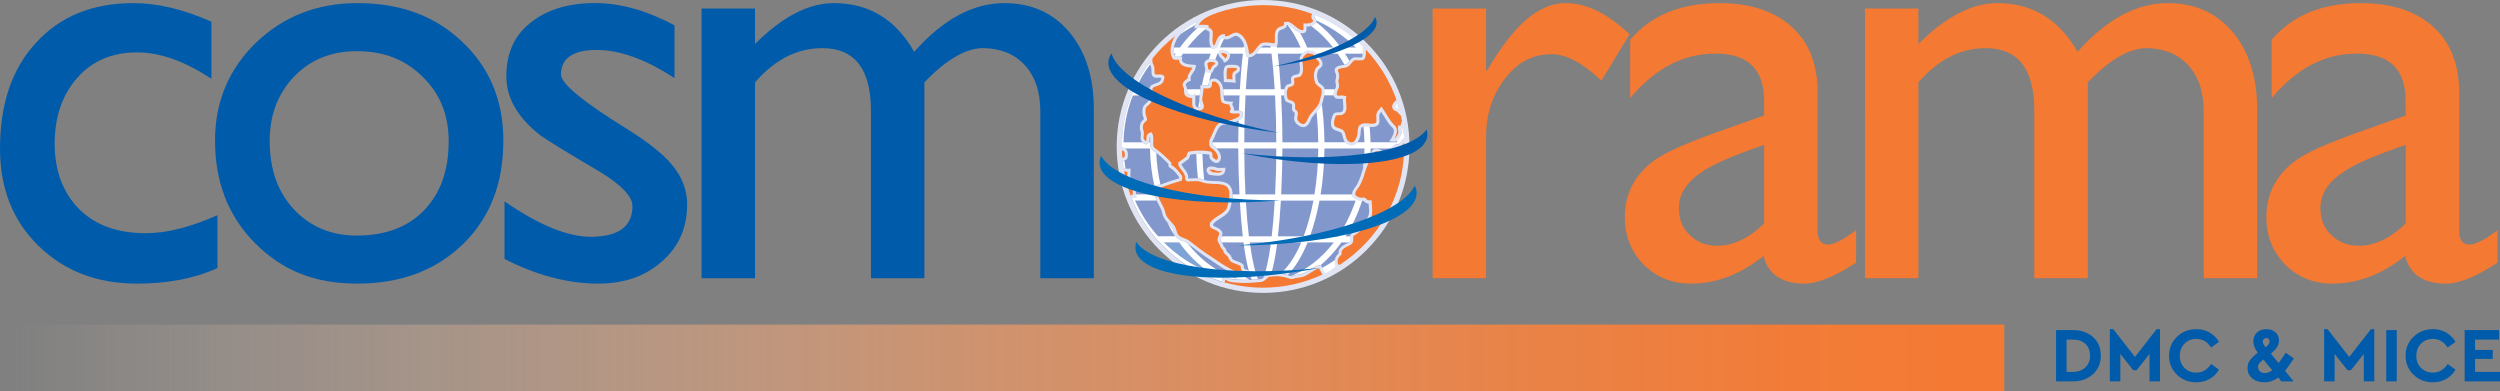<?xml version="1.0" encoding="UTF-8"?> <svg xmlns="http://www.w3.org/2000/svg" xmlns:xlink="http://www.w3.org/1999/xlink" id="Layer_2" data-name="Layer 2" viewBox="0 0 1036.49 162.24"><rect x="0" y="0" width="1036.49" height="162.24" fill="#808080" stroke="none"/><defs><linearGradient id="linear-gradient" x1="2.67" y1="148.41" x2="830.96" y2="148.41" gradientUnits="userSpaceOnUse"><stop offset="0" stop-color="#fee2cc" stop-opacity="0"></stop><stop offset=".13" stop-color="#fbccac" stop-opacity=".2"></stop><stop offset=".31" stop-color="#f9b387" stop-opacity=".44"></stop><stop offset=".47" stop-color="#f79e69" stop-opacity=".64"></stop><stop offset=".63" stop-color="#f68e51" stop-opacity=".8"></stop><stop offset=".77" stop-color="#f48240" stop-opacity=".91"></stop><stop offset=".9" stop-color="#f47b35" stop-opacity=".98"></stop><stop offset="1" stop-color="#f47932"></stop></linearGradient></defs><g id="Layer_1-2" data-name="Layer 1"><g><g><path d="M566.6,17.79c-11.47-11.47-26.71-17.79-42.92-17.79-33.48,0-60.71,27.24-60.71,60.71,0,16.21,6.32,31.46,17.78,42.92,11.47,11.48,26.71,17.8,42.93,17.8s31.45-6.32,42.92-17.8c11.46-11.46,17.77-26.71,17.77-42.92s-6.32-31.46-17.77-42.92Z" style="fill: #e1e4f3;"></path><path d="M578.95,41.35c-.14.19-.34.38-.53.58-.74.76-1.66,1.69-1.01,3.16l.02.05.02.05c.31.47.8.68,1.22.86.3.12.58.24.67.41.38.47.72.8,1.03,1.09.17.17.31.31.46.47.14.71.29,1.43.43,2.15-.05.12-.1.24-.14.37-.17.44-.34.92-.41,1.48h-.94l-.1.5c-.1.52-.05,1.03,0,1.54.07.64.14,1.19-.12,1.65-.26.3-.46.6-.6.89-.22.41-.34.62-.62.78-.05.01-.1.01-.14.02.84-1.51,1.83-4.06-.24-5.67l.05.05c-1.27-1.28-2.15-2.71-3.07-4.24-.53-.88-1.08-1.78-1.72-2.65l-.54-.73-.5.76c-.14.2-.31.4-.5.6-.31.36-.67.72-.84,1.24-.31.76-.26,1.66-.19,2.45.05.73.1,1.43-.23,1.69-.71.53-1.77.42-2.89.31-1.06-.11-2.16-.22-3.1.24-1.42.56-1.49,2.02-1.56,3.19-.02.64-.05,1.28-.25,1.81.01-.01-.11.24-.11.24-.35.91-.72,1.85-1.44,2.14l-.05.02-.07.04c-.34.23-1.1.13-1.61-.22l-.05-.02-.05-.02c-.77-.32-1.03-1.31-1.3-2.37-.14-.52-.29-1.04-.49-1.53-.42-.98-1.48-1.32-2.39-1.62-.83-.26-1.61-.52-1.83-1.1-.36-1.06.02-2.79.6-3.93.12-.28.46-.31,1.22-.32.53-.01,1.1-.01,1.61-.22,1.83-.91,1.63-2.93,1.49-4.71-.1-.82-.17-1.67-.04-2.32l.11-.54-.53-.18c-.7-.23-1.44-.2-2.09-.17-.48.01-1.1.05-1.25-.1-.29-.29-.12-1.57.5-2.62.5-.83.34-1.72.19-2.44-.1-.42-.17-.83-.11-1.14v.07c.47-1.48.4-2.83-.23-3.96,0-.06,0-.12-.02-.19,0-.08-.02-.22-.02-.31.55-.49,1.27-.61,2.14-.74.48-.07.98-.14,1.49-.29.94-.31,1.54-1.07,2.07-1.73.36-.44.7-.86,1.06-1.09.36-.18,1.06-.13,1.71-.08,1.03.07,2.19.16,2.74-.76l.02-.04v-.05c.46-1.04.43-2.32.43-3.55,5.69,6.05,9.97,13.1,12.63,20.75Z" style="fill: #f47932;"></path><path d="M543.98,5.78c-.31.55-.41,1.22-.19,1.84l.02.08.05.07c.07.11.14.2.22.3.28.4.37.58.36.73-.86.94-2.04.94-3.43.94h-.62v.64c0,.22,0,.47.02.72.02.37.05,1.02-.02,1.28-1,.37-1.97-.32-3.41-1.51-.77-.64-1.57-1.3-2.46-1.71-.44-.22-.89-.14-1.21-.1-.12.02-.23.05-.31.05h-.7l.06.7c.07.67-.18.84-1.18,1.16-.67.22-1.43.47-1.89,1.16-.84,1.27-.79,2.58-.74,3.84.02.68.04,1.33-.07,1.97-.53-.02-1.08-.08-1.61-.16-1.47-.19-2.97-.4-4.13.28-.79.53-1.38,1.33-1.95,2.1-1.01,1.37-1.73,2.23-2.88,2.28-.41-2.95-1.11-7.04-4.29-8.63-1.33-.66-2.44-.04-3.4.53-.55.31-1.06.6-1.59.67-.23,0-.69,0-.77-.1,0-.01-.02-.05-.02-.11v-.71l-.7.07c-1.93.22-2.61,2.05-3.14,3.53-.1.29-.2.55-.31.79-.16.22-.37.34-.52.37-.58-1.03-.51-2.26-.43-3.55.05-.74.1-1.5.02-2.26v-.07s-.03-.07-.03-.07c-.25-.76-1.03-1.24-1.66-1.5v-.96l-.55-.07c-1.04-.16-2.08-.11-3.07-.06-.16.01-.31.01-.47.01,1.1-2.09,3.3-3.24,5.59-4.26,6.65-2.56,13.77-3.92,21.12-3.92s13.88,1.24,20.3,3.61Z" style="fill: #f47932;"></path><path d="M482.27,19.31c1.57-1.57,3.22-3.04,4.93-4.4-2.08,3.39-2.48,6.87-1.06,9.31.32.65,1.27.61,2.48.55h.16c.04.61.23,1.15.6,1.6,1.08,1.35,3.31,1.55,4.97,1.69-.18.5-.49.96-.82,1.44-.59.85-1.24,1.8-1.18,3.11-.89.44-1.69,1.25-1.94,2.04-.17.54-.1,1.06.2,1.47.3.44.3.92.3,1.49,0,.66,0,1.42.56,2.11l.05.06.06.05c.78.59,1.72.86,2.7.83v2.77c.13.84.53,1.51,1.18,1.93.71.46,1.63.55,2.59.28.55-.18.79-.5.91-.74.35-.71.05-1.59-.22-2.37-.1-.29-.2-.58-.25-.79-.08-.91.06-1.8.22-2.73.13-.77.25-1.55.25-2.4.12,0,.25.01.37.01.7.05,1.43.1,2.08-.06h.04s.04-.02.04-.02c1-.41.99-1.37.98-1.95,0-.16,0-.38.02-.47l.07-.05.07-.11c.04-.06.2-.16.5-.18.41-.05.85.07,1.06.28l.04.05.05.02c1.54,1.07,1.6,2.76,1.68,4.71.04,1.07.08,2.17.4,3.21l.02.08.05.08c.55.82,2.13,1.04,3.22,1.1.05.49.26.92.44,1.27.11.22.24.44.26.6-.24.3-.63.86-.44,1.32l.17.38s.28.04.41.04c.65.18,1.35.16,1.98.13.59-.02,1.21-.05,1.5.16.08.22.01.94-.56,1.27-1.86,1.04-3.66,1.62-5.65,1.81-2.94,0-4.04,2.65-5,4.98-.36.88-.73,1.78-1.18,2.51-.29.59-.63,2.68.58,3.58l.04.02.04.02c1.1.6,2.44,2.09,2.67,3.41.1.55,0,.98-.31,1.32-.04.05-.14.12-.35.1-.48-.07-1.15-.6-1.54-1.2-.02-.12-.03-.34-.03-.53,0-.48,0-1.06-.39-1.44-.14-.14-.4-.31-.81-.31h.1c-2.81-.43-5.42-.43-8.23,0h.1c-.97,0-1.23.94-1.38,1.49-.08.29-.18.62-.32.79-.52.31-.99.67-1.44,1.03-.48.36-.92.7-1.42,1.01l-.31.17v1.37l.08.14c.35.65.78,1.2,1.2,1.75.85,1.08,1.59,2.04,1.47,3.39,0,.38.18.79.43,1.06.23.22.47.26.63.26.56,0,1.14-.02,1.69-.07,1.33-.07,2.7-.17,3.79.24,1.73.74,3.55.79,5.3.86,1.34.02,2.72.07,4.06.43,3.35,1.01,2.7,4.8,1.66,8.96-.43,1.73-1.96,2.69-3.58,3.7-1.25.79-2.54,1.61-3.49,2.83l-.04.05-.02.05c-.23.46-.28,1.1-.11,1.59.11.34.32.6.6.74.31.14.62.29.93.43.93.41,1.81.79,2.19,1.44l.04.07.06.05c.16.17-.13.89-.29,1.3-.12.29-.22.55-.29.82-.33.89.11,1.61.49,2.26.24.41.47.79.54,1.2v.05s.02.05.02.05c.13.41.41.67.66.91.28.29.5.48.59.91.16.82.77,1.35,1.25,1.75.29.24.58.48.7.72.07.14.13.29.2.43.32.65.61,1.27,1.28,1.73l.04.02h.04c.53.26,1.08.46,1.61.65.77.26,1.48.53,2.04.96.02.07.04.22.05.34.05.58.14,1.47.95,1.87.31.14.64.26.94.36h.01c-1.19.14-2.47.17-3.61-.26-3.51-1.44-6.92-3.77-10.21-6.05-3.39-2.11-6.11-4.2-9.06-6.53-.82-.67-1.72-1.03-2.59-1.39-.56-.22-1.15-.43-1.71-.77-.84-.53-1.1-1.44-1.38-2.4-.18-.62-.37-1.27-.74-1.83-.46-.6-.93-1.1-1.39-1.61-1.15-1.25-2.25-2.43-2.52-4.06-.34-1.47-1.03-2.76-1.69-4.01-.68-1.3-1.39-2.62-1.69-4.06l-.02-.07-.04-.07c-.23-.46-.38-1.15-.21-1.56.06-.17.15-.26.3-.31.19-.07.37-.07.61-.07.28,0,.63,0,1.04-.14,2.75-1.06,5.28-1.9,8.21-2.74l.35-.1.09-.36c.06-.24.24-1.1-.05-1.71l-.03-.05-.03-.05-.17-.22c-1.16-1.56-2.27-3.03-4.13-4.08,0-.05,0-.07.01-.12.03-.26.08-.62-.1-.96l-.05-.1-.07-.07c-2.08-2.09-4.06-4.06-6.64-5.79-.74-.5-.73-1.36-.65-2.74.06-1.07.13-2.28-.41-3.35l-.22-.44-.48.11c-1.7.37-1.72,1.89-1.74,2.8,0,.24,0,.61-.06.73-.29-.05-.95-.55-1.04-.96-.08-.41-.04-.89.02-1.36.05-.53.11-1.07-.02-1.6v-.04s-.02-.04-.02-.04c-.47-1.24-.7-2.97.84-4.13l-.18.1c.28-.08.48-.26.6-.52.25-.5.04-1.09-.19-1.72-.08-.22-.16-.44-.21-.64-.19-.95-.19-1.71.01-2.68.14-.48.59-.86,1.07-1.28.62-.53,1.33-1.13,1.47-2.13.32-1.19.28-2.44.25-3.64-.02-.38-.02-.73-.03-1.08.02-.08.11-.28.21-.38.48-.32,1.06-.53,1.63-.72,1.06-.35,2.27-.74,2.77-2.08.03-.11.07-.19.1-.29.19-.53.41-1.14.16-1.67-.09-.19-.28-.43-.65-.56-.58-.23-1.29-.19-1.92-.17-.45.02-1.07.05-1.21-.1-.24-.24-.24-.88-.24-1.5,0-.86,0-1.84-.53-2.63-.31-.52-.43-1.48-.28-2.45,1.38-1.72,2.84-3.39,4.43-4.96Z" style="fill: #f47932;"></path><path d="M465.16,62.41c.37.05.68.17.87.43.42.55.39,1.56.18,2.31-.05.14-.54.17-.89.19-.08-.98-.13-1.95-.16-2.93Z" style="fill: #f47932;"></path><path d="M467.46,74.13v.05s.04.05.04.05c.25.65.76,1.03,1.21,1.37.49.36.78.6.86,1.01,0,1.27.01,2.67.14,3.99-.29.05-.58.12-.8.36-.05.05-.08.12-.13.17-1.21-3.27-2.13-6.63-2.73-10.09.17.02.35.05.53.1.27.05.56.12.85.14,0,.14-.01.26-.02.38-.05.82-.1,1.68.05,2.47Z" style="fill: #f47932;"></path><path d="M469.13,82.03h.65c0-.07,0-.14,0-.17h0c.1-.05.43-.05.62-.05h.73l-.1-.72c-.2-1.44-.2-3.1-.2-4.56v-.1c-.17-.96-.83-1.47-1.37-1.87-.34-.24-.63-.48-.76-.77-.11-.62-.07-1.35-.03-2.07.02-.36.05-.74.05-1.1v-.82l-.79.19c-.28.07-.67-.02-1.08-.12-.32-.07-.67-.14-1.03-.14-.16-1.03-.3-2.09-.4-3.15.72,0,1.69-.12,2.01-1.06.3-1.06.35-2.5-.38-3.46-.31-.41-.9-.88-1.91-.94,0-.14-.01-.28-.01-.42,0-12.71,4.02-24.79,11.46-34.8.08.56.23,1.08.48,1.5.33.49.33,1.23.33,1.95,0,.88,0,1.79.61,2.4.54.54,1.37.5,2.17.47.49-.02,1-.04,1.35.08-.02.17-.13.44-.19.61-.04.1-.07.2-.1.3-.26.7-.92.95-1.97,1.3-.65.22-1.38.46-2.03.92l-.04.02-.04.04c-.3.3-.61.88-.61,1.3,0,.37.01.77.02,1.14.04,1.14.08,2.32-.21,3.34v.04s-.02.05-.02.05c-.08.53-.52.91-1.03,1.35-.58.49-1.23,1.06-1.49,1.95-.24,1.19-.24,2.13-.01,3.25.07.29.17.54.25.79.07.2.18.5.22.68h-.01c-1.69,1.28-2.15,3.27-1.27,5.6l-.02-.06c.08.3.03.71-.01,1.15-.05.53-.13,1.14,0,1.78.22.86,1.23,1.79,2.1,1.95.46.08.86-.07,1.11-.4.38-.42.4-1.01.41-1.6,0-.67.07-1.04.25-1.27.14.64.1,1.37.06,2.08-.08,1.38-.17,2.96,1.21,3.87,2.44,1.61,4.25,3.41,6.33,5.5,0,.05,0,.14-.01.22-.04.29-.13.96.52,1.3,1.68.94,2.68,2.26,3.84,3.82l.11.14c.03.07.03.26,0,.46-2.81.82-5.27,1.63-7.91,2.67-.19.05-.38.05-.61.05-.28,0-.64,0-1.04.14-.52.22-.87.58-1.06,1.06-.31.82-.08,1.83.23,2.5.35,1.59,1.09,2.98,1.8,4.32.65,1.23,1.27,2.4,1.56,3.65.34,1.97,1.61,3.36,2.85,4.68.44.48.9.96,1.29,1.49.23.34.38.86.55,1.44.31,1.1.67,2.33,1.95,3.12.66.38,1.29.65,1.89.89.82.31,1.59.62,2.27,1.18,3,2.35,5.74,4.47,9.16,6.61,3.33,2.31,6.79,4.68,10.45,6.17,1.98.74,4.18.41,5.87.05l.79-.19-.36-.72c-.41-.82-1.18-1.06-1.86-1.27-.27-.07-.53-.17-.75-.26-.19-.1-.22-.53-.26-.86-.05-.48-.1-1.01-.59-1.25l.11.07c-.73-.6-1.6-.89-2.45-1.2-.5-.17-.97-.34-1.42-.55-.36-.24-.55-.62-.82-1.2-.07-.14-.14-.29-.22-.43-.23-.48-.63-.82-1.01-1.13-.41-.36-.76-.65-.83-1.03-.16-.82-.62-1.25-.95-1.59-.16-.14-.31-.29-.34-.41l.02.1c-.11-.65-.42-1.18-.7-1.63-.37-.6-.52-.89-.4-1.2l.02-.02v-.05c.05-.19.15-.43.26-.7.31-.77.72-1.8.08-2.57-.59-.96-1.69-1.44-2.74-1.9-.28-.14-.56-.26-.83-.38-.05-.12-.06-.41.01-.6.8-1.03,1.97-1.78,3.1-2.47,1.77-1.1,3.58-2.26,4.14-4.47.85-3.39,2.26-9.06-2.55-10.5-1.5-.41-2.95-.43-4.37-.48-1.71-.05-3.33-.1-4.86-.77-1.37-.5-2.88-.41-4.34-.31-.49.02-.95.05-1.41.05v-.02c.14-1.78-.81-3-1.74-4.2-.36-.46-.72-.94-1.01-1.44v-.34c.43-.26.84-.58,1.23-.89.47-.36.92-.72,1.42-1.01l.07-.05.05-.05c.39-.38.53-.91.66-1.37.05-.19.13-.46.2-.55h.06c2.67-.43,5.16-.43,7.84,0h0c.02.12.02.34.02.48,0,.34,0,.67.1.98l.02.07.04.05c.49.82,1.48,1.75,2.52,1.87.55.07,1.05-.1,1.43-.48.58-.67.79-1.49.64-2.4-.31-1.75-1.89-3.48-3.24-4.26-.49-.38-.37-1.68-.23-1.96.47-.77.86-1.72,1.24-2.63.93-2.26,1.74-4.2,3.89-4.2,2.2-.22,4.22-.86,6.23-1.98.95-.58,1.25-1.59,1.22-2.28-.02-.53-.23-.94-.57-1.14-.64-.43-1.47-.41-2.28-.37-.3.01-.61.02-.9.01l.04-.05.05-.17c.16-.61-.13-1.14-.38-1.61-.25-.47-.4-.76-.28-1.06l.35-.86h-.94c-1.53,0-2.56-.29-2.81-.52-.23-.84-.28-1.78-.31-2.76-.07-1.97-.17-4.19-2.14-5.63-.58-.56-1.45-.7-2.09-.64-.64.06-1.15.32-1.42.74l.17-.18c-.56.37-.55,1.03-.55,1.53,0,.54-.04.66-.14.72-.46.1-1.03.06-1.65.02-.36-.02-.73-.05-1.12-.05h-.7l.07.7c.1.97-.05,1.85-.2,2.79-.16.98-.33,1.99-.22,3.13.07.36.19.7.3,1.02.16.46.4,1.15.28,1.38-.02.04-.07.07-.15.1-.59.17-1.14.12-1.53-.13-.32-.2-.52-.56-.59-1.02v-4.08l-.76.14c-.87.18-1.71,0-2.38-.47-.22-.32-.25-.68-.25-1.26,0-.64,0-1.43-.53-2.22-.04-.06-.1-.13-.03-.35.17-.55.91-1.21,1.61-1.45l.52-.17-.1-.54c-.19-1.04.32-1.79.92-2.65.52-.73,1.09-1.57,1.2-2.67l.07-.64-.63-.06-.66-.06c-1.44-.12-3.42-.29-4.18-1.23-.28-.35-.38-.8-.3-1.38l.1-.72h-.73c-.28,0-.58.01-.87.02-.43.02-1.12.05-1.37-.01-1.12-2.05-.71-4.97,1.07-7.89.6-.77,1.21-1.45,1.8-2.1.54-.6,1.06-1.18,1.56-1.81,1.56-1.01,3.15-1.96,4.78-2.82-.42.58-.78,1.21-1.03,1.95l-.28.84h.88c.51,0,1.02-.02,1.51-.05.79-.04,1.54-.05,2.29,0v.71l.43.14c.64.22,1.13.54,1.26.83.05.62.02,1.27-.02,1.96-.1,1.54-.2,3.13.76,4.58l.04.05.05.05c.14.14.41.3.85.26.47-.05,1.16-.34,1.6-1l.03-.05.02-.05c.13-.3.24-.61.36-.94.45-1.25.86-2.2,1.6-2.55.05.08.11.17.17.22.48.48,1.2.48,1.73.48h.08c.79-.11,1.48-.5,2.08-.85.95-.54,1.51-.83,2.2-.48,2.55,1.27,3.21,4.74,3.67,8.18l.07.48.47.06c2.29.34,3.54-1.38,4.55-2.75.52-.72,1.02-1.41,1.6-1.79.74-.42,1.98-.26,3.29-.08.74.1,1.51.19,2.28.19h.47l.13-.44c.3-1,.26-1.95.23-2.87-.05-1.16-.08-2.16.54-3.1.22-.32.71-.48,1.23-.66.77-.25,1.87-.61,2.04-1.87.17-.02.29-.04.36.01.76.34,1.49.95,2.2,1.53,1.42,1.18,3.03,2.5,4.89,1.65.72-.35.67-1.37.62-2.45v-.04c1.35-.02,2.76-.2,3.84-1.49l.07-.08.04-.12c.28-.83-.14-1.43-.52-1.97-.05-.06-.1-.12-.12-.18-.1-.32,0-.65.22-.91,7.35,2.89,14.1,7.29,19.84,13.03v1.33c.02,1.13.02,2.19-.29,2.98-.18.24-.92.18-1.54.14-.79-.06-1.69-.12-2.43.24-.6.36-1.01.89-1.42,1.41-.48.58-.91,1.13-1.44,1.31-.41.12-.88.18-1.32.25-1.03.14-2.09.3-2.95,1.17-.38.38-.28.97-.22,1.36.02.06.02.14.04.17v.14s.08.17.08.17c.62,1.03.43,2.23.17,3.06l-.02.04v.04c-.12.56,0,1.12.1,1.65.12.6.22,1.13-.02,1.54-.65,1.08-1.32,3.17-.34,4.16.55.54,1.39.5,2.21.47.38-.01.77-.01,1.13.04-.02.65.02,1.35.1,2.03.17,1.83.2,2.97-.72,3.42-.25.11-.7.11-1.13.11-.82.01-1.93.04-2.35,1.07-.67,1.33-1.13,3.4-.65,4.88.46,1.19,1.61,1.56,2.62,1.9.74.23,1.44.46,1.63.9.17.41.29.86.43,1.36.31,1.24.7,2.64,2.02,3.21l-.1-.06c.79.54,2.14.8,3.03.22l-.12.06c1.22-.49,1.73-1.8,2.16-2.85l.1-.25c.26-.73.31-1.51.34-2.2.07-1.28.14-1.86.77-2.1h.02s.05-.02.05-.02c.6-.3,1.49-.22,2.43-.12,1.25.12,2.67.26,3.79-.58.85-.68.77-1.8.7-2.79-.05-.67-.1-1.38.14-1.91.1-.3.31-.54.58-.83.02-.01.02-.04.05-.05.42.62.82,1.26,1.2,1.89.91,1.51,1.87,3.09,3.27,4.48l.02.02.02.02c1.15.89.96,2.44-.55,4.88l-.62.97h1.15c.1,0,.22.01.36.04.42.05.94.12,1.39-.11.7-.34.98-.89,1.2-1.33.14-.26.26-.49.46-.68l.05-.06.05-.06c.48-.83.38-1.68.31-2.45-.02-.22-.05-.43-.05-.62h.82c.17,1.28.3,2.59.38,3.9h-.02c-.65,1.06-1.44,1.99-2.31,2.7-.05,0-.17,0-.24-.01-.37-.04-.94-.1-1.49.28-.48.37-.82.73-1.15,1.08-.5.52-.94.95-1.47,1.17-1.06.53-2.37-.02-3.51-.6l-.05-.02-.04-.02c-.49-.14-1.79-.59-2.76.38l-.04.02-.02.05c-1.68,2.31-3,4.85-3.89,7.57-.62,2.07-1.27,4.18-2.31,6.24-.19.48-.53.91-.86,1.37-.77,1.01-1.63,2.16-1.3,3.7v.05s.02.02.02.02c.34,1.01,1.75,1.68,2.57,1.9l-.14-.05c.55.26,1.15.24,1.63.19.22,0,.58-.02.67.02.62.82,1.39,1.03,2.02,1.1.02.46.05.94.1,1.39.12,1.44.24,2.81-.26,3.84-1.47,2.91-3.91,5.52-6.73,7.11-.84.5-.79,1.44-.77,2.21.04.79.02,1.2-.31,1.42-.26.14-.58.29-.91.46-1.71.86-3.77,1.92-3.6,4.23-1.56,1.32-2.09,3.63-1.2,5.43l.17.34h.1c-1.49.91-3.03,1.75-4.59,2.52-.17-.31-.34-.6-.5-.89-.41-.67-.79-1.3-.96-1.99l-.14-.53-.53.05c-1.73.14-3.19,1.13-4.61,2.09-.82.53-1.59,1.06-2.33,1.35-.67.29-1.41.38-2.17.48-.79.12-1.6.22-2.39.55-.5.07-.98-.1-1.54-.29-.36-.14-.73-.26-1.15-.36-2.25-.6-4.42-.67-7-.22-.76.12-1.33.65-1.89,1.15-.53.5-1.03.96-1.59.96h-.07c-3.52.36-7.72.67-12.1,0h-.09c-.18,0-.84-.26-1.55-.74l-.06-.02-.06-.02c-.67-.29-1.13-.12-1.39.07-.46.31-.71.94-.73,1.83-9.08-2.76-17.4-7.73-24.3-14.63-5.81-5.81-10.24-12.66-13.14-20.08Z" style="fill: #8298cd;"></path><path d="M507.15,116.91h.67c0-.67.14-.91.19-.96,0,0,.06,0,.17.05.34.22,1.45.91,2.18.91l-.1-.02c4.53.7,8.81.38,12.42,0l-.06.02c1.04,0,1.79-.7,2.45-1.3.43-.38.84-.77,1.25-.84,2.39-.43,4.38-.36,6.49.22.36.07.67.17,1.01.29.65.24,1.38.5,2.23.34h.07l.06-.02c.66-.29,1.38-.38,2.16-.48.82-.12,1.67-.24,2.49-.58.86-.36,1.68-.89,2.55-1.49,1.13-.74,2.31-1.51,3.53-1.78.24.65.6,1.23.94,1.78.14.26.31.53.43.77-7.47,3.48-15.82,5.45-24.6,5.45-5.68,0-11.23-.82-16.53-2.35Z" style="fill: #f47932;"></path><path d="M555.38,109.89c-.22-.22-.42-.31-.62-.36-.48-1.3,0-2.91,1.2-3.75l.31-.22-.06-.41c-.25-1.54.92-2.26,2.92-3.24.32-.17.67-.36.98-.53,1.01-.67.96-1.75.94-2.55-.02-.55-.02-.96.14-1.06,3-1.73,5.64-4.52,7.21-7.66.67-1.35.53-2.95.41-4.52-.07-.62-.12-1.27-.12-1.9v-.62h-.62c-.72,0-1.2-.05-1.61-.6-.41-.62-1.18-.58-1.78-.53-.37.02-.74.05-.98-.07l-.07-.05h-.07c-.74-.19-1.51-.74-1.65-1.06-.18-.96.4-1.73,1.07-2.62.38-.5.77-1.03,1.01-1.59,1.08-2.14,1.73-4.32,2.35-6.41.85-2.55,2.09-4.97,3.67-7.16.29-.26.67-.29,1.42-.05,1.03.53,2.88,1.42,4.52.6.74-.29,1.32-.86,1.87-1.44.3-.31.62-.65.98-.94.12-.08.31-.07.6-.04.29.02.65.06.98-.11l.05-.02.07-.05c.6-.48,1.15-1.07,1.68-1.72.01.49.02.97.02,1.47,0,20.6-10.69,38.74-26.83,49.18Z" style="fill: #f47932;"></path><path d="M551.64,97.33l.06.07c.73.98,1.79.94,2.75.91.17,0,.34-.02.5-.02h.62v-.62c0-.72.38-1.39,1.3-2.31.48-.48.28-1.25-.2-1.73-1-.98-2.14-.29-2.99.22-.5.31-1.03.65-1.47.65h-.65v.62c0,.19-.02.36-.05.58-.05.46-.1.98.1,1.54l.02.1Z" style="fill: #231f20;"></path><path d="M506.28,69.61c-.62.02-1.21.07-1.66-.05-.72-.31-2.66-.89-3.72-.24-.44.29-.69.74-.69,1.3,0,.67.37,1.03.61,1.27l.18.19h.05v.36l.56.07c.25.02.55.07.86.12,1.59.24,3.58.53,4.74-.46.53-.46.8-1.13.8-1.99v-.62h-.63c-.38,0-.76.02-1.12.05Z" style="fill: #e1e4f3;"></path><path d="M554.35,94.93c.94-.55,1.2-.65,1.42-.41.02.02.05.07.07.1-.65.65-1.26,1.44-1.45,2.43-.8.02-1.28,0-1.6-.31-.05-.26-.05-.55,0-.89v-.17c.58-.14,1.08-.46,1.56-.74Z" style="fill: #88c5a1;"></path><path d="M502.67,71.37c-.12,0-.23-.02-.35-.05v-.5h-.77c-.05-.05-.08-.12-.08-.19,0-.17.04-.19.09-.22.46-.29,1.92.02,2.59.36l.06.02.07.02c.66.14,1.38.1,2.08.05h.27c-.06.14-.13.26-.24.36-.71.6-2.45.34-3.72.14Z" style="fill: #f47932;"></path><path d="M553.49,107.8c-1.73,1.2-3.53,2.28-5.38,3.29.19.55.5,1.1.83,1.66.16.26.3.53.42.79,1.56-.84,3.1-1.75,4.59-2.74l-.1-.17c-.41-.89-.5-1.87-.36-2.83Z" style="fill: #fff;"></path><path d="M580.92,53.29c0,.19.02.41.05.62.07.77.17,1.62-.31,2.45l-.05.06-.05.06c-.19.19-.31.42-.46.68-.19.38-.44.83-.94,1.16,0,.23.02.44.02.67h-10.96c-.04-2.2-.18-4.36-.38-6.5-.16-.02-.3-.04-.44-.05-.79-.08-1.54-.13-2.11.02.23,2.14.36,4.32.41,6.52h-2.93c-.31.42-.7.79-1.22,1l.12-.06c-.89.59-2.23.32-3.03-.22l.1.06c-.43-.18-.74-.46-1.01-.78h-8.62c-.07-6.75-.62-13.32-1.65-19.44h5.56c-.17-.78.06-1.74.38-2.53h-6.41c-1.01-5.34-2.35-10.33-4.01-14.77h11.6c1.01,1.45,1.92,2.99,2.79,4.55.19-.04.38-.07.58-.12.53-.18.96-.73,1.44-1.31.02-.02.05-.06.07-.08-.6-1.03-1.2-2.05-1.83-3.04h6.7v-.29c.22.24.43.48.65.72.07-.62.07-1.33.07-2.08v-1.33c-5.74-5.74-12.49-10.14-19.84-13.03-.22.26-.31.59-.22.91.02.06.07.12.12.18.24.34.48.71.55,1.15,6.05,2.7,11.63,6.47,16.48,11.23h-6.27c-1.66-2.28-3.46-4.42-5.43-6.38-1.54-1.55-3.15-2.93-4.79-4.19-.01.06-.01.1-.02.16l-.04.12-.07.08c-.58.68-1.25,1.04-1.95,1.25,1.75,1.3,3.46,2.74,5.09,4.37,1.42,1.43,2.77,2.97,4.04,4.59h-10.74c-.91-2.19-1.9-4.22-2.95-6.09-1.03-.3-1.97-1.07-2.85-1.79-.71-.58-1.44-1.19-2.2-1.53-.05-.02-.12-.04-.19-.02,2.03,2.57,3.87,5.75,5.48,9.43h-9.78c-.02-.16-.05-.31-.07-.47h-.43c-.74,0-1.48-.1-2.19-.18.02.22.06.42.08.65h-4.11c-.32.35-.64.77-.96,1.21-.32.43-.67.9-1.07,1.32h6.46c.52,4.23.96,9.16,1.3,14.77h-11.96c.3-5,.7-9.43,1.13-13.32-.14-.01-.27,0-.41-.02l-.47-.06-.07-.48c-.21-1.6-.47-3.19-.94-4.58-.05.38-.11.76-.16,1.15h-9.84c.55-1.25,1.13-2.45,1.73-3.58-.2-.07-.39-.16-.55-.32-.05-.05-.11-.13-.17-.22-.74.35-1.15,1.3-1.6,2.55-.12.32-.23.64-.36.94l-.02.05-.03.05c-.44.66-1.13.95-1.6,1-.44.04-.71-.12-.85-.26l-.05-.05-.04-.05s-.04-.06-.05-.1h-9.85c1.27-1.62,2.62-3.16,4.05-4.59,1.11-1.12,2.26-2.14,3.43-3.09v-.44c-.75-.05-1.5-.04-2.29,0-.35.01-.7.02-1.06.04-2.63,2.37-5.06,5.07-7.24,8.08h-2.53c-.14.9-.14,1.78.04,2.56l.74-.02c-.16.25-.35.55-.5.8.07.16.16.29.25.43.25.06.94.04,1.37.01.29-.01.59-.02.87-.02h.23c.26-.41.5-.83.78-1.22h11.5c-1.46,3.94-2.68,8.33-3.64,13.07h0c.38,0,.76.02,1.12.05.56.04,1.09.06,1.52-.01,1-4.74,2.26-9.18,3.78-13.1h10.56c-.55,4.66-.95,9.72-1.25,14.77h-6.91c.07.6.1,1.2.13,1.78.01.26.02.5.04.76h6.61c-.11,2.11-.2,4.2-.28,6.27.4.04.77.14,1.1.36.34.2.55.61.57,1.14.02.7-.28,1.71-1.22,2.28-.19.11-.38.18-.58.29-.08,3.24-.13,6.32-.14,9.1h-10.75c-.04.49.02,1.13.34,1.38.48.28,1,.67,1.47,1.16h8.95c.02,6.27.19,12.78.5,19.07h-2.84c0,.84-.09,1.71-.23,2.55h3.21c.3,5.21.71,10.26,1.23,14.82h-8.68c-.05.14-.11.29-.16.41-.11.26-.2.5-.25.7v.05s-.02.02-.02.02c-.12.31.03.6.4,1.2.02.05.05.1.08.14h8.95c.58,4.54,1.3,8.5,2.13,11.63.35.19.68.46.89.89l.36.72-.73.17c.24.74.49,1.42.76,2.04.89-.07,1.77-.12,2.61-.22-1.09-2.21-2.37-7.33-3.42-15.23h8.8c-.96,7.18-2.1,12.06-3.12,14.56.13-.12.28-.24.42-.38.55-.5,1.13-1.03,1.89-1.15.32-.05.61-.07.91-.12,1-3.27,1.83-7.71,2.5-12.9h9.94c-2.39,5.6-5.27,9.99-8.47,12.85.7.07,1.41.19,2.11.38.29.05.54.14.78.22,3.16-3.27,5.93-7.88,8.21-13.45h10.84c-4.88,6.34-10.87,11.14-17.56,13.88.13.02.28.02.41,0,.79-.34,1.6-.43,2.39-.55.77-.1,1.5-.19,2.17-.48.74-.29,1.51-.82,2.33-1.35,1.42-.96,2.88-1.95,4.61-2.09h.2c1-.86,1.99-1.75,2.94-2.71,2.07-2.04,3.94-4.3,5.67-6.7h2.98c.14-.07.26-.12.38-.19.34-.22.35-.62.31-1.42,0-.29-.02-.62.02-.91h-1.98c2.86-4.49,5.18-9.44,6.88-14.75-.48.02-1.06.05-1.59-.22l.14.05c-.82-.22-2.23-.89-2.57-1.9v-.02s-.02-.05-.02-.05c-.02-.17-.05-.31-.06-.48h-13.1c.98-6.03,1.51-12.44,1.59-19.07h16.6c-.05,2.88-.26,5.72-.65,8.5.04-.1.07-.17.1-.26.74-2.23,1.75-4.32,3.03-6.29.02-.65.05-1.3.06-1.95h8.37c.1-.1.19-.19.31-.31.34-.35.67-.71,1.15-1.08.55-.37,1.12-.31,1.49-.28.07.01.19.01.24.01.74-.47,1.8-1.87,2.35-2.69-.05-1.51-.22-2.41-.38-3.91h-.84Z" style="fill: #fff;"></path><path d="M527.23,97.98h-9.45c-.5-4.25-.95-9.2-1.28-14.82h12.01c-.32,5.62-.77,10.57-1.27,14.82Z" style="fill: #8298cd;"></path><path d="M528.65,80.61h-12.29c-.29-5.72-.47-12.08-.49-19.07h13.28c-.01,6.99-.2,13.35-.49,19.07Z" style="fill: #8298cd;"></path><path d="M515.87,59c.02-7.15.21-13.63.51-19.44h12.25c.31,5.81.49,12.3.52,19.44h-13.28Z" style="fill: #8298cd;"></path><path d="M546.55,59h-14.87c-.01-6.4-.19-13.04-.52-19.44h13.73c1.03,6.1,1.61,12.67,1.66,19.44Z" style="fill: #8298cd;"></path><path d="M546.57,61.54c-.07,6.7-.62,13.14-1.61,19.07h-13.79c.32-6.29.49-12.8.5-19.07h14.89Z" style="fill: #8298cd;"></path><path d="M540.3,22.25c1.68,4.4,3.07,9.38,4.13,14.77h-13.4c-.31-5.22-.73-10.23-1.25-14.77h10.52Z" style="fill: #8298cd;"></path><path d="M540.47,97.98h-10.66c.53-4.56.94-9.61,1.24-14.82h13.49c-1.03,5.43-2.4,10.42-4.06,14.82Z" style="fill: #8298cd;"></path><path d="M562.04,83.16c-1.85,5.43-4.3,10.42-7.28,14.82h-11.67c1.63-4.47,2.97-9.46,3.96-14.82h14.99Z" style="fill: #8298cd;"></path><path d="M496.41,8.86c-1.63.86-3.22,1.81-4.78,2.82-.5.64-1.02,1.21-1.56,1.81-.2.22-.4.44-.59.66,1.96-1.41,4-2.67,6.1-3.79.23-.55.5-1.04.83-1.5Z" style="fill: #fff;"></path><path d="M497.69,44.44c.08-.02.13-.06.15-.1.11-.23-.13-.92-.28-1.38-.11-.32-.23-.66-.3-1.02-.01-.16-.01-.29-.02-.43-.15,1-.29,1.99-.41,3.01.26.04.56,0,.86-.08Z" style="fill: #fff;"></path><path d="M478.66,77.2c.17-.19.39-.34.65-.43.41-.14.76-.14,1.04-.14.23,0,.42,0,.61-.05.05-.02.1-.05.14-.05-.95-4.23-1.53-8.62-1.72-13.11-.42-.31-.84-.65-1.3-.94-1.38-.91-1.28-2.49-1.21-3.87.03-.6.04-1.19-.03-1.75-.03.72-.06,1.43-.07,2.15h-.38c-.06.14-.13.28-.24.4-.25.32-.65.48-1.11.4-.46-.08-.97-.4-1.38-.79h-7.87c.15-6.76,1.47-13.32,3.87-19.44h6.9c.01-.54,0-1.08-.02-1.62-.01-.3-.01-.61-.02-.91h-5.79c1.63-3.61,3.64-7.06,6.02-10.28-.09-.26-.16-.55-.19-.84-7.43,10.02-11.46,22.1-11.46,34.8,0,.14.01.28.01.42.56.04.98.2,1.32.41h10.34c.09,5.38.73,10.64,1.87,15.66Z" style="fill: #fff;"></path><path d="M512.23,113.88c-.69-.26-1.36-.6-2.04-.94.41.48.85.96,1.28,1.39.43.43.86.82,1.3,1.2-5.91-1.78-11.48-5.19-16.42-10.14-1.37-1.37-2.65-2.83-3.87-4.4-.64-.48-1.37-.79-2.14-1.08-.6-.24-1.23-.5-1.89-.89-1.27-.79-1.63-2.02-1.95-3.12-.16-.58-.31-1.1-.55-1.44-.39-.53-.85-1.01-1.29-1.49-.24-.26-.48-.5-.71-.77.98,1.97,2.04,3.92,3.21,5.76h-7.04c-3.99-4.47-7.19-9.46-9.55-14.82h8.93c-.39-.82-.73-1.66-.96-2.55h-7.57c.01.17.02.31.05.48l.1.72h-.73c-.2,0-.52,0-.62.05h0s0,.1,0,.17h-.65c2.9,7.42,7.33,14.27,13.14,20.08,6.9,6.89,15.22,11.87,24.3,14.63.02-.89.27-1.51.73-1.83.26-.19.73-.36,1.39-.07l.06.02.06.02c.71.48,1.37.74,1.55.74h.09c2.66.41,5.24.46,7.66.34-.93-.41-1.85-.96-2.76-1.66-1.03.05-2.1-.05-3.11-.43Z" style="fill: #fff;"></path><path d="M482.53,100.5h6.37c1.72,2.4,3.61,4.66,5.66,6.7,2.24,2.26,4.61,4.18,7.08,5.84-7.07-2.81-13.56-7.01-19.11-12.54Z" style="fill: #7fa3d5;"></path><path d="M498.35,74.25c.29.14.59.22.89.31-.39-3.51-.63-7.11-.73-10.78-.84-.02-1.69-.02-2.53.02.09,3.43.31,6.82.65,10.11.58.05,1.16.14,1.71.34Z" style="fill: #fff;"></path><path d="M492.18,37.61c0,.58.02.94.25,1.26.68.47,1.51.65,2.38.47l.76-.14v.36h1.79c.04-.25.08-.5.12-.76.1-.6.19-1.18.22-1.78h-5.52c.01.2.01.41.01.59Z" style="fill: #fff;"></path><path d="M502.88,92.94c-.07.19-.07.48-.01.6.08.02.17.07.25.1-.07-.24-.14-.48-.22-.72-.01,0-.02,0-.02.02Z" style="fill: #fff;"></path><path d="M465.42,66.59c.1,1.06.24,2.11.4,3.15.28,0,.54.05.8.12-.19-1.1-.35-2.21-.47-3.34-.25.05-.5.07-.73.07Z" style="fill: #fff;"></path><path d="M578.56,44.51c.12.14.36.25.62.37.22.1.43.2.65.34-.22-.76-.41-1.51-.62-2.26-.65.66-.86,1.01-.65,1.55Z" style="fill: #fff;"></path><path d="M505.03,25.77l-.05-.08c-.65-1.08-2.04-1.5-3.83-1.14-.8.17-1.42.59-1.72,1.19l-.04.07v.08c-.17.74.01,1.5.18,2.22.11.47.22.91.22,1.28v.64h.63c.2,0,.48.07.73.13.52.13,1.04.26,1.42-.11l.04-.05.04-.05c.21-.31.37-.67.51-.98.14-.31.29-.62.44-.79l.13-.08c.61-.4,1.62-1.04,1.32-2.23l-.02-.1Z" style="fill: #e1e4f3;"></path><path d="M503.05,27.03l-.23.14-.05.04-.04.05c-.32.32-.52.77-.72,1.2-.08.18-.17.36-.27.54-.09-.02-.19-.05-.26-.06-.15-.04-.31-.08-.46-.11-.05-.34-.11-.67-.19-1.01-.14-.58-.26-1.13-.2-1.59.17-.26.51-.4.78-.44.44-.1,1.86-.3,2.43.47,0,.2-.19.38-.78.77Z" style="fill: #f47932;"></path><path d="M508.06,25.76c1.31-.52,2.14-2.08,1.87-3.46l-.02-.11-.06-.1c-.82-1.37-2.56-1.37-3.71-1.37h-.64v.56c-.13.08-.42.3-.42.71,0,1.01.66,1.66,1.25,2.22.38.37.76.73.89,1.15l.21.64.62-.25Z" style="fill: #e1e4f3;"></path><path d="M507.2,23.31c-.44-.43-.74-.74-.82-1.1.06-.05.13-.12.19-.2.79.01,1.69.11,2.11.66.07.58-.18,1.21-.62,1.61-.25-.36-.56-.67-.85-.96Z" style="fill: #f47932;"></path><path d="M511.42,26.87c-.2,0-.42-.01-.63-.01-1.21-.04-2.58-.07-3.11,1l-.02.02v.04c-.51,1.35-.42,2.74-.32,4.08.04.49.07.97.07,1.42v.64h.63c1.27,0,2.28,0,3.49.2l.73.12v-.74c0-.38-.02-.73-.05-1.07-.05-.6-.08-1.13.04-1.71.06-.12.34-.3.55-.43.36-.22.77-.47,1.04-.88l.04-.05.02-.06c.35-.83.17-1.38-.04-1.69-.39-.59-1.19-.88-2.45-.88Z" style="fill: #e1e4f3;"></path><path d="M512.76,28.87c-.13.16-.37.32-.62.47-.43.26-.92.56-1.12,1.13v.04s-.02.04-.02.04c-.16.78-.1,1.45-.05,2.11,0,.07,0,.16.01.24-.79-.08-1.54-.11-2.32-.11-.01-.3-.02-.59-.04-.89-.08-1.19-.16-2.43.23-3.49.2-.32,1.15-.3,1.93-.29.22.01.44.01.67.01,1.15,0,1.37.28,1.39.31.05.07.02.24-.05.43Z" style="fill: #f47932;"></path><path d="M532.83,41.73l.04.06c.32.48.9.67,1.53.88.48.17,1.03.35,1.25.64.1.16.07.56.05.95-.04.42-.07.9.05,1.36l.02.07.02.06c.14.29.38.49.59.67.18.16.34.3.41.48.06.4-.01.8-.11,1.23-.13.71-.3,1.5.19,2.32.49.98,1.75,1.95,2.91,2.2.7.16,1.32.05,1.8-.31.96-.6,1.44-1.68,1.92-2.74.12-.28.24-.56.38-.83.53-.72,1.09-1.37,1.66-1.99,1.23-1.37,2.38-2.68,2.85-4.53.1-.44.22-.88.32-1.3.42-1.51.84-3.09.29-4.58v-.04s-.02-.02-.02-.02c-.26-.53-.78-.91-1.32-1.32-.5-.37-1.03-.77-1.2-1.16-.58-1.54-.58-3.25,0-4.59.1-.26.46-.6.76-.88.32-.29.66-.59.88-.92l.05-.07.02-.08c.53-1.56-.46-2.63-1.3-3.48-.02-.08-.07-.16-.1-.23-.05-.07-.1-.19-.11-.24l.32-.64-.7-.23c-.26-.08-.5-.31-.79-.58-.22-.19-.46-.42-.74-.62h-.05s-.02-.04-.02-.04c-.35-.17-.71-.17-1.03-.17-.17,0-.37,0-.46-.04-.91-.47-2.02-.07-3.27,1.16-1.42,1.3-1.23,3.19-1.06,4.86.14,1.37.26,2.65-.41,3.57-.23.14-.58.22-.95.28-.71.12-1.6.28-2.11,1.14l-.04.06-.02.07c-.14.44-.08.95-.02,1.44.04.3.07.64.04.83-.13.18-.49.29-.86.38-.5.14-1.07.3-1.39.78-1.02,1.63-1.12,3.84-.28,6.08l.02.06Z" style="fill: #e1e4f3;"></path><path d="M534.14,36.29c.06-.08.44-.19.67-.25.59-.16,1.33-.36,1.69-1.07v-.05s.02-.04.02-.04c.16-.46.1-.96.02-1.44-.02-.3-.07-.61-.04-.82.23-.3.6-.38,1.2-.49.5-.08,1.08-.18,1.55-.54l.06-.05.06-.06c1.08-1.31.89-3.04.73-4.58-.16-1.56-.3-2.92.68-3.81,1.08-1.09,1.61-1.07,1.83-.96.34.17.7.17,1.01.17.17,0,.35.01.43.04.19.14.38.3.58.47.22.22.48.42.74.59.02.3.14.56.22.72.02.02.02.05.05.07v.18l.19.18c.84.85,1.35,1.42,1.13,2.22-.14.2-.38.42-.62.64-.46.42-.91.84-1.08,1.36-.7,1.59-.7,3.65,0,5.5.29.74,1,1.27,1.61,1.73.41.29.79.59.94.84.38,1.1.05,2.4-.34,3.76-.12.43-.24.89-.34,1.33-.38,1.55-1.39,2.68-2.57,3.99-.58.66-1.19,1.33-1.75,2.13l-.05.04v.05c-.17.31-.31.62-.44.94-.42.92-.8,1.8-1.44,2.19l-.04.02-.02.02c-.22.18-.55.16-.79.1-.78-.17-1.71-.88-2.05-1.57-.25-.42-.19-.8-.06-1.45.11-.5.22-1.09.12-1.75v-.05s-.02-.05-.02-.05c-.18-.53-.55-.84-.82-1.08-.1-.07-.19-.16-.24-.22-.05-.26-.04-.56-.01-.89.04-.58.08-1.23-.28-1.77-.48-.64-1.23-.89-1.89-1.1-.28-.1-.72-.24-.84-.35-.34-.95-.9-3.09.19-4.83Z" style="fill: #f47932;"></path><g><path d="M587.33,80.06c0-1.06-.29-2.11-.8-3.15-4.7,10.9-35.32,21.59-72.9,24.81-.2.02-.41.02-.61.05,41.09-.1,74.31-9.78,74.31-21.71Z" style="fill: #006bb6;"></path><path d="M456.5,64.54c-.46,1.08-.68,2.14-.62,3.22.67,11.91,34.34,18.71,75.34,15.3-.2,0-.41.02-.6.02-37.66,0-68.82-8.07-74.12-18.54Z" style="fill: #006bb6;"></path><path d="M471.11,100.29c-.35,1.13-.46,2.21-.29,3.27,1.89,11.77,36.08,15.11,76.51,7.52-.19,0-.41.02-.6.05-37.46,3.87-69.28-.94-75.62-10.83Z" style="fill: #006bb6;"></path></g><g><path d="M591.65,56.94c.22-1.06.14-2.15-.17-3.27-6.75,9.77-38.91,14.19-76.37,9.91-.2-.02-.4-.07-.6-.1,40.29,8.05,74.77,5.14,77.14-6.55Z" style="fill: #005baa;"></path><path d="M570.73,8.85c-.08-.66-.34-1.28-.72-1.87-2.02,6.99-19.6,15.78-41.89,20.52-.13.02-.24.05-.37.07,24.63-3.11,43.85-11.47,42.98-18.72Z" style="fill: #005baa;"></path><path d="M460.83,22.12c-.67.96-1.1,1.98-1.25,3.04-1.7,11.81,29.96,25.15,70.83,29.92-.2-.04-.41-.07-.6-.11-36.91-7.46-65.86-21.52-68.98-32.85Z" style="fill: #005baa;"></path></g></g><path d="M56.78,117.58c-16.69,0-30.13-5.24-40.84-15.68C5.23,91.45,0,78,0,61.54,0,43.13,4.98,28.43,14.94,17.73,24.9,6.76,38.35,1.29,55.29,1.29c9.96,0,20.67,2.5,32.37,7.72v23.66c-10.95-7.22-21.17-10.95-30.88-10.95-10.21,0-18.43,3.48-24.66,10.45-6.23,6.98-9.46,16.19-9.46,27.41s3.49,20.42,10.21,27.15c6.73,6.73,15.94,9.94,27.65,9.94,8.71,0,18.43-2.47,29.63-7.47v21.93c-9.22,4.23-20.42,6.46-33.37,6.46Z" style="fill: #005baa;"></path><path d="M192,101.15c-11.2,10.95-25.9,16.43-43.83,16.43s-31.13-5.48-42.33-16.67c-11.2-11.22-16.69-25.41-16.69-42.59,0-16.19,5.73-29.64,16.93-40.59C117.54,6.76,131.49,1.29,148.17,1.29c17.68,0,32.13,5.24,43.34,15.94,11.45,10.71,17.18,24.42,17.18,41.1,0,17.68-5.48,31.88-16.69,42.83ZM175.31,31.92c-7.22-7.23-16.19-10.71-27.39-10.71-10.46,0-19.17,3.48-25.9,10.46-6.73,6.98-10.21,15.94-10.21,26.65,0,11.7,3.24,21.17,9.96,28.4,6.73,7.21,15.44,10.95,26.15,10.95,11.7,0,21.17-3.48,27.89-10.47,6.73-6.97,10.21-16.43,10.21-28.62,0-10.71-3.48-19.68-10.71-26.65Z" style="fill: #005baa;"></path><path d="M274.42,108.38c-6.97,6.22-15.69,9.2-26.4,9.2-12.7,0-25.65-3.48-38.85-10.21v-23.9c14.69,10.21,26.9,14.94,36.61,14.7,10.95-.26,16.43-4.49,16.43-12.71,0-3.99-4.49-8.72-13.44-14.2-14.45-8.48-22.91-13.7-25.41-15.69-8.97-7.23-13.44-15.19-13.44-23.91,0-9.46,3.24-16.93,9.96-22.16,6.72-5.49,15.68-8.23,26.9-8.23,10.21,0,21.17,2.99,32.87,9.22v21.91c-11.7-7.72-22.66-11.7-32.37-11.7s-14.69,3.48-14.69,10.21c0,3.73,8.97,11.2,27.14,22.41,9.22,5.73,15.69,10.95,19.43,15.68,3.73,4.76,5.73,9.97,5.73,15.71,0,9.7-3.49,17.68-10.46,23.66Z" style="fill: #005baa;"></path><path d="M431.31,115.35V46.12c0-8.23-2.24-14.7-6.72-19.43-4.24-4.48-9.72-6.47-16.44-6.73-7.22-.24-15.68,4.49-24.9,14.2v81.19h-22.16V45.86c0-17.19-6.73-25.9-20.17-25.9-10.46,0-19.67,4.73-27.89,14.2v81.19h-22.16V3.53h22.16v14.69c11.2-11.2,22.16-16.93,32.62-16.93,14.69,0,25.65,6.73,33.37,20.18,11.96-13.45,24.4-20.18,37.36-20.18,11.2,0,20.17,3.99,26.9,11.96,6.73,7.96,10.21,18.67,10.21,31.87v70.23h-22.16Z" style="fill: #005baa;"></path><path d="M663.93,33.41c-7.71-7.22-14.44-10.95-20.66-10.95-7.73,0-13.95,3.23-19.19,9.96-5.22,6.73-7.96,14.7-7.96,24.4v58.53h-22.16V3.53h22.16v25.65h.49c10.71-18.67,21.42-27.9,32.38-27.9,8.72,0,17.44,4.24,26.64,12.95l-11.7,19.18Z" style="fill: #f47932;"></path><path d="M748.09,117.58c-9.22,0-14.94-3.72-16.93-11.46-9.7,7.73-19.67,11.46-30.13,11.46-7.96,0-14.45-2.74-19.68-7.97-5.21-5.48-7.71-11.94-7.71-19.41,0-9.73,3.99-17.68,12.2-23.66,4.73-3.48,13.45-7.22,25.89-11.7l19.67-6.98v-5.98c0-13.2-6.71-19.67-20.16-19.67s-25.16,6.22-35.37,18.43v-24.16c8.72-10.21,20.92-15.19,37.11-15.19,11.96,0,21.67,2.99,28.89,8.97,7.71,6.47,11.7,15.68,11.7,27.89v57.53c0,3.72,1.49,5.72,4.23,5.72,2.5,0,6.49-1.99,11.72-5.98v13.45c-8.72,5.74-15.95,8.72-21.42,8.72ZM731.4,60.06c-11.7,3.98-19.91,7.46-24.64,10.47-7.23,4.47-10.71,9.7-10.71,15.68,0,4.73,1.49,8.45,4.49,11.19,2.98,3,6.73,4.49,11.46,4.49,6.46,0,12.95-2.98,19.41-9.22v-32.61Z" style="fill: #f47932;"></path><path d="M913.65,115.35V46.12c0-8.23-2.23-14.7-6.73-19.43-4.23-4.48-9.7-6.47-16.43-6.73-7.23-.24-15.68,4.49-24.91,14.2v81.19h-22.17V45.86c0-17.19-6.7-25.9-20.15-25.9-10.47,0-19.67,4.73-27.91,14.2v81.19h-22.15V3.53h22.15v14.69c11.22-11.2,22.17-16.93,32.64-16.93,14.68,0,25.63,6.73,33.36,20.18,11.96-13.45,24.4-20.18,37.35-20.18,11.22,0,20.18,3.99,26.9,11.96,6.73,7.96,10.21,18.67,10.21,31.87v70.23h-22.17Z" style="fill: #f47932;"></path><path d="M1014.07,117.58c-9.22,0-14.94-3.72-16.93-11.46-9.7,7.73-19.67,11.46-30.14,11.46-7.95,0-14.44-2.74-19.67-7.97-5.21-5.48-7.71-11.94-7.71-19.41,0-9.73,3.99-17.68,12.2-23.66,4.73-3.48,13.45-7.22,25.89-11.7l19.67-6.98v-5.98c0-13.2-6.73-19.67-20.18-19.67s-25.15,6.22-35.36,18.43v-24.16c8.72-10.21,20.92-15.19,37.11-15.19,11.96,0,21.67,2.99,28.89,8.97,7.71,6.47,11.7,15.68,11.7,27.89v57.53c0,3.72,1.49,5.72,4.23,5.72,2.5,0,6.49-1.99,11.72-5.98v13.45c-8.72,5.74-15.95,8.72-21.42,8.72ZM997.38,60.06c-11.7,3.98-19.91,7.46-24.64,10.47-7.23,4.47-10.71,9.7-10.71,15.68,0,4.73,1.49,8.45,4.49,11.19,2.98,3,6.73,4.49,11.46,4.49,6.46,0,12.95-2.98,19.41-9.22v-32.61Z" style="fill: #f47932;"></path><rect x="2.67" y="134.57" width="828.29" height="27.67" style="fill: url(#linear-gradient);"></rect><g><path d="M867.78,139.76c2.15,1.92,3.21,4.49,3.21,7.67s-1.08,5.7-3.23,7.68c-2.15,2-4.94,3-8.35,3h-6.97v-21.26h6.97c3.43,0,6.21.97,8.37,2.91ZM856.79,140.79v13.4h2.58c2.15,0,3.88-.62,5.2-1.85,1.3-1.24,1.96-2.88,1.96-4.91s-.65-3.68-1.94-4.87c-1.3-1.18-3.05-1.77-5.21-1.77h-2.58Z" style="fill: #005baa;"></path><path d="M895.53,136.47v21.64h-4.35v-11.37l-5.33,6.73h-1.42l-5.35-6.73v11.37h-4.35v-21.64h1.42l8.99,11.53,8.99-11.53h1.41Z" style="fill: #005baa;"></path><path d="M916.1,137.87c1.64.94,2.94,2.23,3.88,3.9l-3.29,2.3c-1.5-2.38-3.53-3.56-6.08-3.56-2,0-3.64.65-4.93,1.96-1.29,1.32-1.94,3-1.94,5.06s.65,3.71,1.94,5c1.29,1.3,2.93,1.96,4.93,1.96,2.55,0,4.58-1.2,6.08-3.58l3.29,2.32c-.92,1.65-2.21,2.94-3.86,3.88s-3.5,1.39-5.53,1.39c-3.18,0-5.87-1.05-8.05-3.17-2.17-2.11-3.26-4.73-3.26-7.84s1.09-5.73,3.27-7.85c2.2-2.11,4.88-3.17,8.06-3.17,2.02,0,3.85.47,5.49,1.39Z" style="fill: #005baa;"></path><path d="M947.36,153.77l3.58,4.35h-5.09l-1.29-1.58c-1.76,1.3-3.68,1.96-5.76,1.96s-3.74-.55-5.05-1.64c-1.29-1.09-1.94-2.52-1.94-4.27,0-1.26.35-2.35,1.06-3.3.71-.95,1.77-1.99,3.18-3.08-1.23-1.59-1.83-3.14-1.83-4.64s.5-2.76,1.49-3.7c.99-.92,2.29-1.39,3.9-1.39s2.83.44,3.8,1.3,1.44,1.99,1.44,3.36c0,1.06-.29,2.02-.86,2.86-.58.86-1.41,1.73-2.49,2.61l3.2,3.91,2.99-4.26,3.35,2.38c-1.96,2.82-3.17,4.52-3.67,5.12ZM942.04,153.48l-3.67-4.44c-.77.62-1.33,1.15-1.68,1.59-.36.44-.53.95-.53,1.53,0,.73.26,1.33.79,1.8.52.47,1.23.71,2.11.71,1.03,0,2.03-.41,2.99-1.2ZM938.51,140.57c-.26.26-.39.61-.39,1.03,0,.64.39,1.44,1.2,2.38,1.09-.86,1.64-1.67,1.64-2.41,0-.92-.45-1.39-1.38-1.39-.45,0-.8.14-1.06.39Z" style="fill: #005baa;"></path><path d="M984.37,136.47v21.64h-4.35v-11.37l-5.33,6.73h-1.42l-5.35-6.73v11.37h-4.35v-21.64h1.42l8.99,11.53,8.99-11.53h1.41Z" style="fill: #005baa;"></path><path d="M993.68,158.12h-4.35v-21.26h4.35v21.26Z" style="fill: #005baa;"></path><path d="M1014.17,137.87c1.64.94,2.94,2.23,3.88,3.9l-3.29,2.3c-1.5-2.38-3.53-3.56-6.08-3.56-2,0-3.64.65-4.93,1.96-1.29,1.32-1.94,3-1.94,5.06s.65,3.71,1.94,5c1.29,1.3,2.93,1.96,4.93,1.96,2.55,0,4.58-1.2,6.08-3.58l3.29,2.32c-.92,1.65-2.21,2.94-3.86,3.88-1.65.94-3.5,1.39-5.53,1.39-3.18,0-5.87-1.05-8.05-3.17-2.17-2.11-3.26-4.73-3.26-7.84s1.09-5.73,3.29-7.85c2.18-2.11,4.87-3.17,8.05-3.17,2.02,0,3.85.47,5.49,1.39Z" style="fill: #005baa;"></path><path d="M1036.12,140.79h-9.96v4.3h7.32v3.71h-7.32v5.38h10.34v3.93h-14.67v-21.26h14.29v3.94Z" style="fill: #005baa;"></path></g></g></g></svg> 